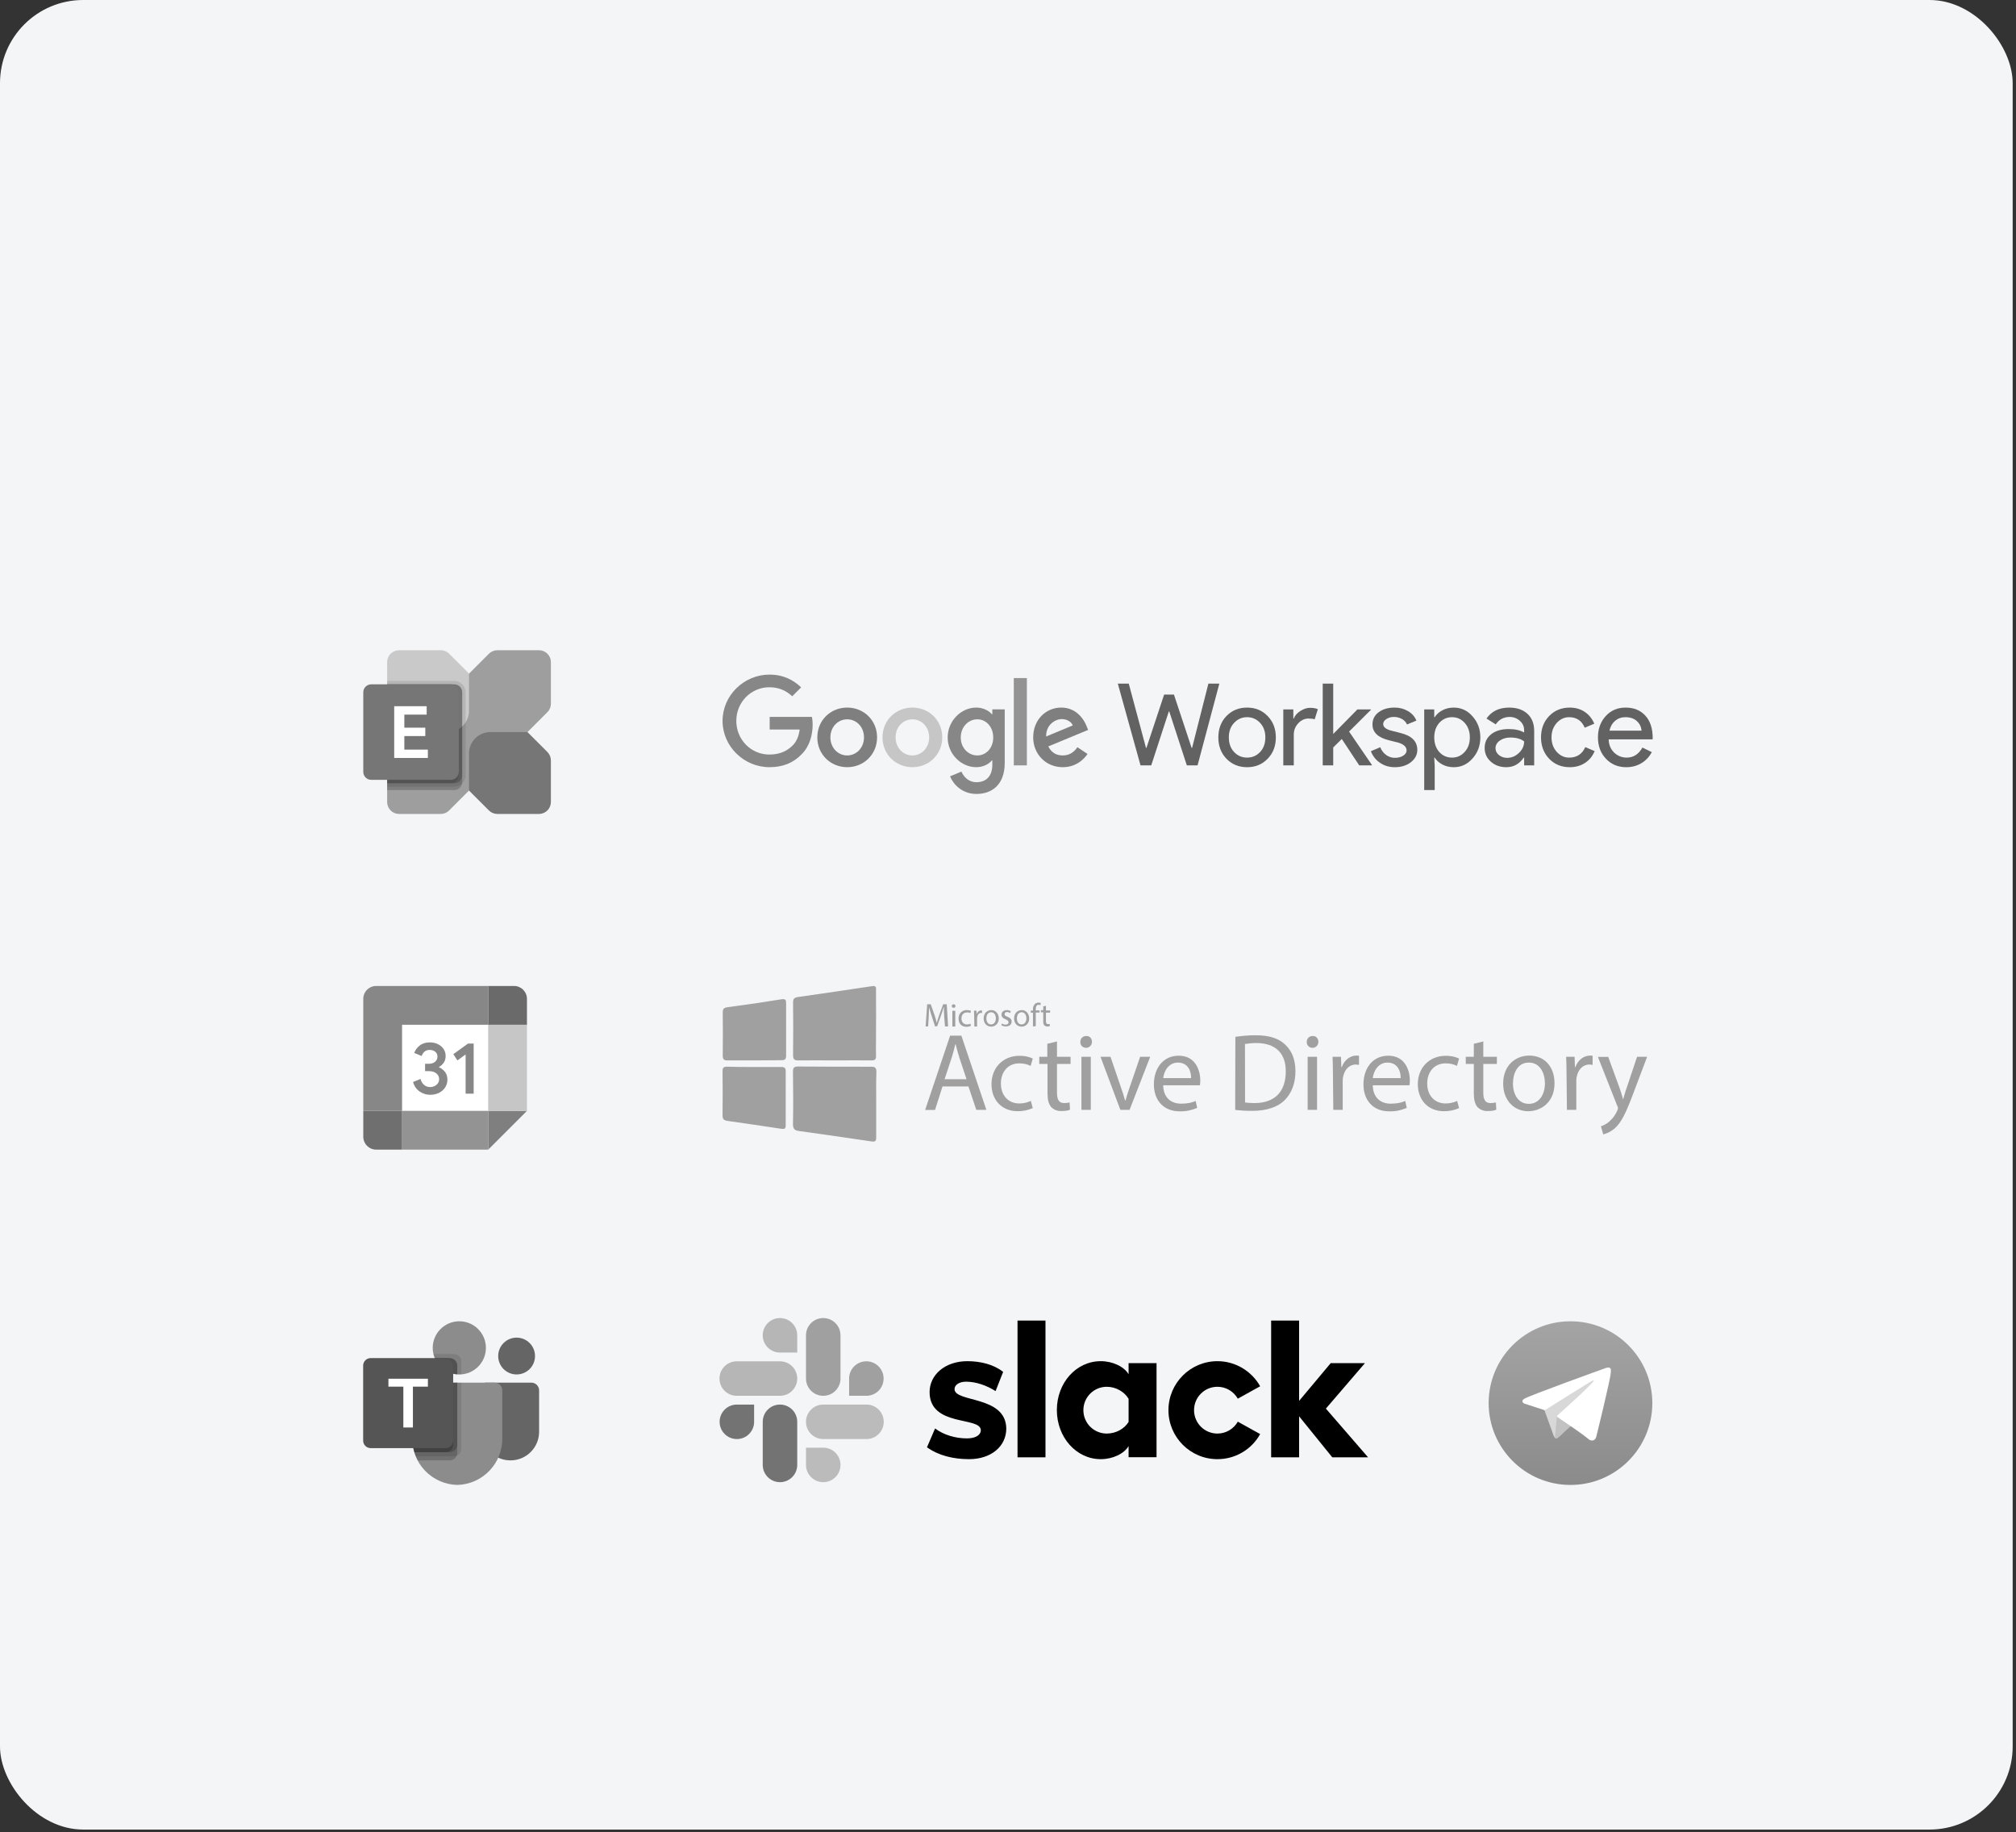 <?xml version="1.0" encoding="UTF-8"?> <svg xmlns="http://www.w3.org/2000/svg" width="505" height="459" viewBox="0 0 505 459" fill="none"><rect x="0" y="0" width="505" height="459" fill="#333333" stroke="none"/> <rect width="504.167" height="458.333" rx="20.833" fill="#F4F5F7"></rect> <g clip-path="url(#clip0_1747_60319)"> <path d="M302.698 171.254H305.442L299.984 191.738H297.297L292.896 178.234H292.782L288.381 191.738H285.695L280.008 171.254H282.751L287.066 187.361H287.181L291.61 174H294.068L298.497 187.361H298.612L302.698 171.254Z" fill="#626262"></path> <path d="M305.191 184.729C305.191 182.574 305.867 180.791 307.22 179.379C308.591 177.967 310.316 177.262 312.392 177.262C314.469 177.262 316.184 177.967 317.536 179.379C318.908 180.791 319.594 182.574 319.594 184.729C319.594 186.903 318.908 188.687 317.536 190.079C316.183 191.491 314.468 192.196 312.392 192.196C310.316 192.196 308.592 191.489 307.22 190.077C305.867 188.666 305.19 186.883 305.191 184.727V184.729ZM307.82 184.727C307.82 186.234 308.258 187.455 309.134 188.389C310.011 189.323 311.097 189.79 312.392 189.79C313.688 189.79 314.774 189.323 315.65 188.389C316.526 187.455 316.965 186.234 316.965 184.727C316.965 183.239 316.526 182.028 315.65 181.094C314.756 180.14 313.67 179.664 312.392 179.663C311.115 179.663 310.028 180.14 309.133 181.095C308.256 182.03 307.818 183.241 307.819 184.729" fill="#626262"></path> <path d="M324.089 191.738H321.46V177.719H323.975V180.008H324.091C324.358 179.264 324.906 178.63 325.735 178.105C326.564 177.581 327.378 177.318 328.178 177.319C328.94 177.319 329.587 177.433 330.121 177.662L329.319 180.21C328.994 180.076 328.48 180.01 327.776 180.009C326.785 180.009 325.923 180.41 325.19 181.211C324.456 182.012 324.089 182.946 324.089 184.014V191.738Z" fill="#626262"></path> <path d="M343.654 191.738H340.482L336.109 185.129L333.966 187.247V191.738H331.337V171.254H333.966V183.871L340.024 177.719H343.397V177.834L337.938 183.27L343.654 191.624V191.738Z" fill="#626262"></path> <path d="M355.03 187.846C355.03 189.067 354.497 190.097 353.43 190.936C352.363 191.775 351.02 192.195 349.4 192.195C347.99 192.195 346.752 191.828 345.685 191.093C344.64 190.387 343.841 189.372 343.399 188.19L345.742 187.188C346.085 188.028 346.585 188.681 347.243 189.148C347.869 189.605 348.625 189.851 349.401 189.848C350.239 189.848 350.939 189.667 351.5 189.305C352.061 188.942 352.342 188.513 352.343 188.017C352.343 187.122 351.657 186.464 350.286 186.043L347.885 185.442C345.161 184.756 343.799 183.439 343.799 181.493C343.799 180.216 344.318 179.19 345.357 178.417C346.395 177.644 347.724 177.258 349.343 177.259C350.582 177.259 351.701 177.554 352.701 178.146C353.701 178.737 354.401 179.529 354.801 180.52L352.458 181.493C352.189 180.9 351.732 180.412 351.158 180.105C350.541 179.767 349.846 179.595 349.143 179.605C348.492 179.595 347.852 179.774 347.3 180.12C346.756 180.463 346.483 180.883 346.483 181.379C346.483 182.18 347.236 182.752 348.741 183.095L350.856 183.639C353.637 184.325 355.028 185.727 355.028 187.843" fill="#626262"></path> <path d="M364.159 192.196C363.13 192.196 362.192 191.977 361.344 191.538C360.496 191.099 359.844 190.517 359.386 189.793H359.269L359.386 191.738V197.918H356.757V177.719H359.272V179.665H359.388C359.846 178.94 360.498 178.359 361.346 177.92C362.194 177.48 363.133 177.261 364.161 177.262C366.009 177.262 367.571 177.986 368.848 179.436C370.162 180.905 370.82 182.669 370.82 184.729C370.82 186.808 370.162 188.572 368.848 190.022C367.571 191.471 366.009 192.196 364.161 192.196H364.159ZM363.732 189.793C364.99 189.793 366.047 189.316 366.904 188.362C367.76 187.428 368.188 186.217 368.188 184.729C368.188 183.26 367.76 182.049 366.904 181.095C366.049 180.141 364.992 179.664 363.732 179.665C362.456 179.665 361.389 180.142 360.532 181.095C359.693 182.049 359.274 183.26 359.274 184.729C359.274 186.216 359.693 187.437 360.532 188.391C361.387 189.325 362.454 189.792 363.732 189.792" fill="#626262"></path> <path d="M378.02 177.262C379.964 177.262 381.498 177.782 382.621 178.821C383.745 179.86 384.307 181.286 384.307 183.099V191.74H381.793V189.793H381.676C380.59 191.395 379.142 192.196 377.332 192.196C375.789 192.196 374.498 191.739 373.459 190.823C372.421 189.908 371.902 188.763 371.902 187.39C371.902 185.941 372.45 184.787 373.545 183.928C374.64 183.07 376.103 182.64 377.932 182.641C379.494 182.641 380.78 182.927 381.79 183.499V182.896C381.79 181.98 381.428 181.203 380.704 180.564C380.007 179.935 379.099 179.593 378.161 179.606C376.693 179.606 375.531 180.226 374.674 181.465L372.359 180.006C373.636 178.176 375.521 177.262 378.017 177.262L378.02 177.262ZM374.619 187.45C374.619 188.137 374.91 188.709 375.491 189.167C376.072 189.624 376.752 189.853 377.532 189.853C378.637 189.853 379.623 189.443 380.49 188.623C381.357 187.803 381.79 186.84 381.79 185.734C380.971 185.085 379.827 184.761 378.361 184.761C377.294 184.761 376.403 185.018 375.689 185.533C374.974 186.048 374.618 186.687 374.619 187.45Z" fill="#626262"></path> <path d="M393.22 192.196C391.143 192.196 389.419 191.49 388.048 190.079C386.695 188.63 386.018 186.846 386.019 184.729C386.019 182.574 386.695 180.79 388.048 179.379C389.42 177.967 391.144 177.262 393.22 177.262C394.649 177.262 395.897 177.619 396.964 178.334C398.031 179.049 398.831 180.036 399.365 181.296L396.966 182.297C396.223 180.542 394.918 179.665 393.051 179.665C391.851 179.665 390.813 180.151 389.936 181.124C389.079 182.098 388.65 183.299 388.65 184.729C388.65 186.159 389.079 187.361 389.936 188.334C390.812 189.307 391.851 189.794 393.051 189.794C394.976 189.794 396.328 188.916 397.109 187.162L399.453 188.163C398.938 189.422 398.133 190.409 397.038 191.124C395.942 191.839 394.67 192.197 393.223 192.197" fill="#626262"></path> <path d="M407.367 192.196C405.31 192.196 403.614 191.49 402.281 190.079C400.947 188.667 400.28 186.884 400.28 184.729C400.28 182.593 400.928 180.814 402.223 179.393C403.519 177.971 405.176 177.261 407.196 177.262C409.272 177.262 410.925 177.934 412.153 179.278C413.382 180.623 413.996 182.506 413.995 184.929L413.967 185.215H402.966C403.005 186.589 403.463 187.695 404.338 188.534C405.214 189.373 406.262 189.793 407.482 189.793C409.158 189.793 410.473 188.954 411.426 187.275L413.769 188.42C413.171 189.569 412.266 190.53 411.154 191.195C410.039 191.862 408.777 192.196 407.367 192.196V192.196ZM403.168 183.041H411.196C411.118 182.068 410.723 181.262 410.009 180.623C409.296 179.984 408.339 179.665 407.138 179.665C406.147 179.665 405.294 179.97 404.58 180.58C403.865 181.191 403.394 182.011 403.165 183.041" fill="#626262"></path> <path d="M192.802 182.755V179.587H203.393C203.51 180.228 203.568 180.878 203.564 181.529C203.564 183.905 202.915 186.846 200.823 188.939C198.789 191.06 196.191 192.191 192.745 192.191C186.363 192.191 180.997 186.987 180.997 180.596C180.997 174.204 186.363 169 192.746 169C196.278 169 198.79 170.386 200.683 172.196L198.451 174.43C197.094 173.158 195.26 172.168 192.746 172.168C188.086 172.168 184.443 175.929 184.443 180.596C184.443 185.263 188.086 189.027 192.746 189.027C195.768 189.027 197.491 187.811 198.592 186.708C199.49 185.809 200.081 184.52 200.311 182.758L192.802 182.755Z" fill="#878787"></path> <path d="M219.702 184.725C219.702 189.027 216.34 192.192 212.218 192.192C208.096 192.192 204.734 189.027 204.734 184.725C204.734 180.398 208.095 177.259 212.219 177.259C216.343 177.259 219.703 180.398 219.703 184.725H219.702ZM216.427 184.725C216.427 182.04 214.479 180.2 212.219 180.2C209.96 180.2 208.011 182.038 208.011 184.725C208.011 187.384 209.959 189.25 212.219 189.25C214.479 189.25 216.427 187.382 216.427 184.725Z" fill="#7F7F7F"></path> <path d="M236.032 184.725C236.032 189.027 232.673 192.192 228.548 192.192C224.423 192.192 221.064 189.027 221.064 184.725C221.064 180.398 224.424 177.259 228.548 177.259C232.672 177.259 236.032 180.398 236.032 184.725V184.725ZM232.756 184.725C232.756 182.04 230.808 180.2 228.548 180.2C226.289 180.2 224.34 182.038 224.34 184.725C224.34 187.384 226.288 189.25 228.548 189.25C230.808 189.25 232.756 187.382 232.756 184.725Z" fill="#C6C6C6"></path> <path d="M251.68 177.711V191.117C251.68 196.632 248.432 198.895 244.591 198.895C240.975 198.895 238.8 196.462 237.982 194.483L240.836 193.295C241.344 194.511 242.586 195.953 244.592 195.953C247.05 195.953 248.575 194.426 248.575 191.57V190.495H248.462C247.727 191.4 246.315 192.192 244.536 192.192C240.807 192.192 237.39 188.939 237.39 184.754C237.39 180.54 240.807 177.259 244.536 177.259C246.315 177.259 247.727 178.051 248.462 178.928H248.575V177.711H251.68ZM248.799 184.754C248.799 182.124 247.049 180.2 244.816 180.2C242.557 180.2 240.664 182.123 240.664 184.754C240.664 187.356 242.557 189.25 244.816 189.25C247.048 189.25 248.799 187.355 248.799 184.754Z" fill="#878787"></path> <path d="M257.227 169.865H253.952V191.739H257.227V169.865Z" fill="#939393"></path> <path d="M269.883 187.186L272.424 188.883C271.608 190.099 269.628 192.192 266.211 192.192C261.974 192.192 258.811 188.911 258.811 184.725C258.811 180.288 262.003 177.259 265.843 177.259C269.713 177.259 271.605 180.342 272.227 182.01L272.565 182.859L262.592 186.988C263.355 188.487 264.541 189.25 266.208 189.25C267.875 189.25 269.033 188.433 269.883 187.186V187.186ZM262.059 184.5L268.724 181.729C268.357 180.795 267.256 180.145 265.956 180.145C264.29 180.145 261.974 181.616 262.059 184.501" fill="#7F7F7F"></path> </g> <g clip-path="url(#clip1_1747_60319)"> <path d="M393.4 372C404.722 372 413.9 362.822 413.9 351.5C413.9 340.178 404.722 331 393.4 331C382.078 331 372.9 340.178 372.9 351.5C372.9 362.822 382.078 372 393.4 372Z" fill="url(#paint0_linear_1747_60319)"></path> <path d="M386.779 353.002L389.211 359.734C389.211 359.734 389.515 360.364 389.841 360.364C390.166 360.364 395.009 355.326 395.009 355.326L400.395 344.924L386.866 351.265L386.779 353.002Z" fill="#D8D8D8"></path> <path d="M390.004 354.724L389.537 359.686C389.537 359.686 389.342 361.207 390.862 359.686C392.382 358.166 393.837 356.993 393.837 356.993" fill="#C2C2C2"></path> <path d="M386.818 353.24L381.815 351.61C381.815 351.61 381.217 351.368 381.41 350.818C381.45 350.704 381.53 350.608 381.769 350.442C382.877 349.669 402.287 342.693 402.287 342.693C402.287 342.693 402.835 342.508 403.158 342.631C403.238 342.656 403.31 342.701 403.367 342.763C403.423 342.825 403.462 342.9 403.48 342.982C403.515 343.127 403.53 343.275 403.524 343.424C403.522 343.552 403.506 343.671 403.495 343.858C403.376 345.765 399.839 360.001 399.839 360.001C399.839 360.001 399.627 360.834 398.869 360.862C398.682 360.868 398.497 360.836 398.323 360.769C398.149 360.702 397.99 360.6 397.857 360.47C396.369 359.19 391.225 355.734 390.089 354.974C390.063 354.956 390.041 354.933 390.025 354.907C390.009 354.88 389.999 354.851 389.995 354.82C389.979 354.74 390.066 354.64 390.066 354.64C390.066 354.64 399.023 346.68 399.261 345.844C399.279 345.779 399.21 345.747 399.116 345.776C398.521 345.994 388.209 352.506 387.071 353.225C386.989 353.25 386.903 353.255 386.818 353.24V353.24Z" fill="white"></path> </g> <g clip-path="url(#clip2_1747_60319)"> <path d="M232.203 362.565L234.232 357.851C236.425 359.488 239.338 360.339 242.219 360.339C244.346 360.339 245.688 359.521 245.688 358.277C245.656 354.807 232.956 357.524 232.858 348.818C232.825 344.399 236.753 340.995 242.317 340.995C245.623 340.995 248.929 341.813 251.285 343.679L249.387 348.49C247.227 347.116 244.543 346.134 241.99 346.134C240.255 346.134 239.109 346.952 239.109 347.999C239.142 351.403 251.94 349.538 252.071 357.851C252.071 362.368 248.241 365.543 242.742 365.543C238.717 365.543 235.018 364.594 232.203 362.565ZM310.07 356.149C309.055 357.917 307.157 359.128 304.964 359.128C301.724 359.128 299.105 356.509 299.105 353.269C299.105 350.029 301.724 347.41 304.964 347.41C307.157 347.41 309.055 348.621 310.07 350.389L315.667 347.279C313.572 343.548 309.546 340.995 304.964 340.995C298.189 340.995 292.69 346.494 292.69 353.269C292.69 360.044 298.189 365.543 304.964 365.543C309.579 365.543 313.572 363.023 315.667 359.259L310.07 356.149V356.149ZM254.886 330.816H261.89V365.085H254.886V330.816ZM318.416 330.816V365.085H325.421V354.807L333.734 365.085H342.703L332.131 352.876L341.917 341.486H333.342L325.421 350.945V330.816H318.416ZM282.707 356.215C281.692 357.884 279.598 359.128 277.241 359.128C274.001 359.128 271.382 356.509 271.382 353.269C271.382 350.029 274.001 347.41 277.241 347.41C279.598 347.41 281.692 348.719 282.707 350.422V356.215ZM282.707 341.486V344.268C281.561 342.337 278.714 340.995 275.735 340.995C269.582 340.995 264.738 346.428 264.738 353.236C264.738 360.044 269.582 365.543 275.735 365.543C278.714 365.543 281.561 364.201 282.707 362.27V365.052H289.711V341.486H282.707Z" fill="black"></path> <path d="M188.903 356.184C188.903 358.574 186.972 360.505 184.582 360.505C182.193 360.505 180.262 358.574 180.262 356.184C180.262 353.795 182.193 351.864 184.582 351.864H188.903V356.184ZM191.063 356.184C191.063 353.795 192.994 351.864 195.383 351.864C197.773 351.864 199.704 353.795 199.704 356.184V366.986C199.704 369.375 197.773 371.306 195.383 371.306C192.994 371.306 191.063 369.375 191.063 366.986V356.184Z" fill="#737373"></path> <path d="M195.382 338.834C192.993 338.834 191.062 336.903 191.062 334.514C191.062 332.125 192.993 330.193 195.382 330.193C197.771 330.193 199.703 332.125 199.703 334.514V338.834H195.382ZM195.382 341.027C197.771 341.027 199.703 342.959 199.703 345.348C199.703 347.737 197.771 349.668 195.382 349.668H184.548C182.159 349.668 180.228 347.737 180.228 345.348C180.228 342.959 182.159 341.027 184.548 341.027H195.382Z" fill="#B6B6B6"></path> <path d="M212.699 345.348C212.699 342.959 214.63 341.027 217.02 341.027C219.409 341.027 221.34 342.959 221.34 345.348C221.34 347.737 219.409 349.668 217.02 349.668H212.699V345.348ZM210.539 345.348C210.539 347.737 208.608 349.668 206.218 349.668C203.829 349.668 201.898 347.737 201.898 345.348V334.514C201.898 332.125 203.829 330.193 206.218 330.193C208.608 330.193 210.539 332.125 210.539 334.514V345.348V345.348Z" fill="#A0A0A0"></path> <path d="M206.218 362.665C208.608 362.665 210.539 364.596 210.539 366.986C210.539 369.375 208.608 371.306 206.218 371.306C203.829 371.306 201.898 369.375 201.898 366.986V362.665H206.218ZM206.218 360.505C203.829 360.505 201.898 358.574 201.898 356.184C201.898 353.795 203.829 351.864 206.218 351.864H217.052C219.442 351.864 221.373 353.795 221.373 356.184C221.373 358.574 219.442 360.505 217.052 360.505H206.218Z" fill="#BBBBBB"></path> </g> <g clip-path="url(#clip3_1747_60319)"> <path d="M122.289 256.71H100.71V278.289H122.289V256.71Z" fill="white"></path> <path d="M122.29 288.001L132.001 278.29H122.29V288.001Z" fill="#7F7F7F"></path> <path d="M132.001 256.71H122.29V278.289H132.001V256.71Z" fill="#C6C6C6"></path> <path d="M122.289 278.29H100.71V288.001H122.289V278.29Z" fill="#939393"></path> <path d="M91 278.29V284.764C91 286.552 92.448 288.001 94.237 288.001H100.711V278.29H91Z" fill="#6F6F6F"></path> <path d="M132.001 256.711V250.237C132.001 248.448 130.552 247 128.764 247H122.29V256.711H132.001Z" fill="#6A6A6A"></path> <path d="M122.289 247H94.237C92.448 247 91 248.448 91 250.237V278.289H100.711V256.711H122.289V247Z" fill="#878787"></path> <path d="M105.138 273.45C104.331 272.905 103.773 272.109 103.468 271.057L105.34 270.286C105.51 270.933 105.807 271.435 106.23 271.791C106.651 272.147 107.164 272.322 107.762 272.322C108.375 272.322 108.901 272.136 109.34 271.764C109.78 271.392 110.001 270.917 110.001 270.342C110.001 269.754 109.769 269.274 109.305 268.902C108.841 268.53 108.259 268.343 107.563 268.343H106.481V266.49H107.452C108.051 266.49 108.556 266.329 108.966 266.005C109.376 265.681 109.58 265.239 109.58 264.675C109.58 264.173 109.397 263.774 109.03 263.475C108.663 263.175 108.199 263.024 107.636 263.024C107.085 263.024 106.648 263.17 106.325 263.464C106.001 263.759 105.758 264.131 105.618 264.546L103.765 263.774C104.01 263.078 104.461 262.463 105.122 261.932C105.783 261.4 106.627 261.133 107.652 261.133C108.41 261.133 109.092 261.279 109.696 261.573C110.301 261.867 110.775 262.274 111.118 262.792C111.461 263.313 111.631 263.896 111.631 264.543C111.631 265.204 111.471 265.762 111.153 266.221C110.835 266.679 110.444 267.03 109.98 267.275V267.386C110.579 267.633 111.099 268.039 111.485 268.559C111.876 269.085 112.073 269.714 112.073 270.447C112.073 271.181 111.887 271.837 111.515 272.411C111.142 272.986 110.627 273.439 109.974 273.768C109.319 274.097 108.582 274.264 107.765 274.264C106.818 274.267 105.944 273.994 105.138 273.45V273.45ZM116.637 264.16L114.581 265.646L113.554 264.087L117.241 261.427H118.654V273.973H116.637V264.16Z" fill="#878787"></path> </g> <g clip-path="url(#clip4_1747_60319)"> <path d="M219.485 276.733V284.933C219.485 285.893 219.194 286.09 218.296 285.942C212.277 285.031 206.185 284.194 200.117 283.332C199.025 283.184 198.637 282.79 198.637 281.584C198.734 277.225 198.686 272.842 198.637 268.434C198.637 267.474 198.928 267.178 199.875 267.178C206.088 267.228 212.204 267.228 218.296 267.228C219.291 267.228 219.534 267.622 219.534 268.533C219.437 271.291 219.485 273.999 219.485 276.733Z" fill="#A0A0A0"></path> <path d="M209.171 265.649C206.113 265.649 203.055 265.6 199.997 265.649C199.05 265.649 198.662 265.452 198.662 264.344C198.71 259.887 198.71 255.504 198.662 251.096C198.662 250.234 198.953 249.939 199.754 249.791C206.016 248.88 212.277 247.994 218.539 247.033C219.631 246.886 219.437 247.624 219.437 248.24C219.437 252.18 219.486 256.194 219.437 260.133C219.437 261.586 219.389 263.039 219.437 264.492C219.486 265.403 219.146 265.649 218.296 265.649C215.287 265.6 212.229 265.649 209.171 265.649V265.649Z" fill="#A0A0A0"></path> <path d="M188.929 267.299H195.774C196.502 267.299 196.817 267.545 196.817 268.308V281.999C196.817 282.787 196.477 282.861 195.774 282.787C191.235 282.098 186.696 281.433 182.182 280.793C181.284 280.645 180.993 280.349 180.993 279.389C181.041 275.745 181.041 272.1 180.993 268.382C180.993 267.471 181.236 267.225 182.134 267.225C184.439 267.299 186.648 267.299 188.929 267.299V267.299Z" fill="#A0A0A0"></path> <path d="M188.931 265.649H182.183C181.334 265.649 181.043 265.354 181.043 264.442C181.091 260.847 181.091 257.252 181.043 253.632C181.043 252.771 181.285 252.475 182.183 252.327C186.722 251.736 191.261 251.071 195.775 250.333C196.818 250.185 196.915 250.53 196.915 251.392V264.492C196.915 265.452 196.527 265.6 195.678 265.6C193.421 265.6 191.139 265.649 188.931 265.649V265.649Z" fill="#A0A0A0"></path> <path d="M236.524 254.691C236.476 253.952 236.427 252.992 236.427 252.302H236.379C236.233 252.942 235.942 253.706 235.699 254.445L234.752 257.104H234.218L233.369 254.494C233.126 253.804 232.932 253.041 232.738 252.351C232.689 252.992 232.689 253.952 232.641 254.789L232.495 257.129H231.864L232.253 251.588H233.151L234.097 254.297C234.34 254.937 234.485 255.602 234.631 256.193H234.68C234.825 255.651 235.019 254.986 235.262 254.297L236.257 251.588H237.155L237.495 257.129H236.718L236.524 254.691V254.691Z" fill="#A0A0A0"></path> <path d="M239.34 252.031C239.34 252.278 239.145 252.475 238.903 252.475H238.854C238.611 252.475 238.417 252.278 238.417 252.031C238.417 251.785 238.611 251.588 238.854 251.588C239.145 251.588 239.34 251.785 239.34 252.031ZM238.563 257.153V253.213H239.291V257.153H238.563Z" fill="#A0A0A0"></path> <path d="M243.224 256.984C242.884 257.132 242.496 257.23 242.083 257.23C240.894 257.23 240.117 256.442 240.117 255.186C240.069 254.029 240.894 253.093 242.034 253.044H242.229C242.568 253.044 242.908 253.093 243.224 253.241L243.078 253.783C242.835 253.684 242.544 253.586 242.229 253.635C241.331 253.635 240.845 254.275 240.845 255.137C240.845 256.097 241.428 256.639 242.229 256.639C242.52 256.639 242.811 256.59 243.078 256.442L243.224 256.984V256.984Z" fill="#A0A0A0"></path> <path d="M244.026 254.396C244.026 253.952 243.977 253.534 243.977 253.189H244.608L244.657 253.977H244.705C244.851 253.484 245.288 253.115 245.797 253.115C245.846 253.115 245.943 253.115 245.991 253.164V253.805C245.943 253.755 245.846 253.755 245.749 253.755C245.263 253.755 244.899 254.149 244.802 254.716C244.802 254.814 244.754 254.913 244.754 255.011V257.153H244.074L244.026 254.396V254.396Z" fill="#A0A0A0"></path> <path d="M250.187 255.137C250.236 256.196 249.459 257.132 248.415 257.181H248.27C247.226 257.181 246.401 256.393 246.401 255.137C246.401 253.783 247.299 253.044 248.367 253.044C249.338 253.044 250.187 253.906 250.187 255.137ZM247.081 255.137C247.081 255.925 247.469 256.639 248.27 256.639C249.046 256.639 249.459 255.9 249.459 255.137C249.459 254.447 249.168 253.586 248.27 253.586C247.323 253.635 247.081 254.447 247.081 255.137Z" fill="#A0A0A0"></path> <path d="M250.965 256.393C251.256 256.59 251.547 256.688 251.911 256.688C252.397 256.688 252.639 256.442 252.639 256.097C252.639 255.802 252.445 255.605 251.911 255.359C251.232 255.112 250.868 254.718 250.868 254.201C250.868 253.561 251.353 253.044 252.202 253.044C252.542 253.044 252.882 253.142 253.197 253.29L253.052 253.783C252.809 253.635 252.518 253.536 252.275 253.536C251.935 253.487 251.644 253.733 251.644 254.078C251.644 254.374 251.887 254.521 252.372 254.718C253.003 254.965 253.416 255.309 253.416 255.925C253.416 256.614 252.882 257.132 251.935 257.132C251.547 257.132 251.207 257.033 250.843 256.836L250.965 256.393V256.393Z" fill="#A0A0A0"></path> <path d="M257.808 255.137C257.856 256.196 257.08 257.132 256.036 257.181H255.891C254.847 257.181 254.022 256.393 254.022 255.137C254.022 253.783 254.92 253.044 255.988 253.044C256.983 253.044 257.808 253.906 257.808 255.137ZM254.726 255.137C254.726 255.925 255.114 256.639 255.915 256.639C256.716 256.639 257.104 255.9 257.104 255.137C257.104 254.447 256.813 253.586 255.915 253.586C255.017 253.586 254.726 254.447 254.726 255.137Z" fill="#A0A0A0"></path> <path d="M258.752 257.152V253.704H258.218V253.163H258.752V252.966C258.704 252.473 258.849 251.956 259.189 251.562C259.432 251.316 259.772 251.168 260.136 251.168C260.33 251.168 260.524 251.217 260.718 251.267L260.621 251.808C260.476 251.759 260.33 251.71 260.184 251.71C259.602 251.71 259.456 252.252 259.456 252.867V253.113H260.403V253.655H259.456V257.053L258.752 257.152V257.152Z" fill="#A0A0A0"></path> <path d="M262.008 251.98V253.137H263.051V253.679H262.008V255.821C262.008 256.314 262.153 256.56 262.542 256.56C262.687 256.56 262.833 256.56 262.93 256.511L262.978 257.052C262.784 257.151 262.59 257.151 262.347 257.151C262.056 257.151 261.813 257.052 261.571 256.855C261.377 256.56 261.28 256.166 261.328 255.796V253.605H260.746V253.063H261.328V252.103L262.008 251.98V251.98Z" fill="#A0A0A0"></path> <path d="M236.088 272.199L234.219 278.06H231.743L238.005 259.444H240.82L247.082 278.035H244.558L242.592 272.175H236.088V272.199ZM242.107 270.352L240.335 265.009C239.947 263.802 239.655 262.67 239.388 261.611H239.291C239.049 262.719 238.757 263.852 238.393 264.96L236.622 270.352H242.107V270.352Z" fill="#A0A0A0"></path> <path d="M258.705 277.591C257.516 278.133 256.229 278.379 254.919 278.379C250.987 278.379 248.366 275.621 248.366 271.583C248.366 267.544 251.181 264.491 255.404 264.491C256.545 264.491 257.661 264.688 258.705 265.181L258.171 267.027C257.322 266.584 256.351 266.387 255.356 266.387C252.346 266.387 250.72 268.677 250.72 271.435C250.72 274.538 252.686 276.434 255.307 276.434C256.302 276.434 257.322 276.237 258.22 275.794L258.705 277.591V277.591Z" fill="#A0A0A0"></path> <path d="M264.774 260.896V264.737H268.172V266.535H264.774V273.725C264.774 275.375 265.211 276.335 266.546 276.335C266.983 276.335 267.492 276.286 267.929 276.188L268.026 277.985C267.589 278.231 266.837 278.33 265.866 278.33C264.871 278.379 263.949 277.985 263.294 277.32C262.663 276.532 262.396 275.424 262.396 273.824V266.535H260.333V264.737H262.347V261.487L264.774 260.896V260.896Z" fill="#A0A0A0"></path> <path d="M273.534 260.995C273.534 261.783 272.952 262.448 272.151 262.497H272.054C271.277 262.497 270.622 261.906 270.622 261.143V261.044C270.573 260.256 271.204 259.542 272.005 259.542H272.102C272.903 259.444 273.534 260.133 273.534 260.995C273.534 260.946 273.534 260.946 273.534 260.995ZM270.889 278.084V264.738H273.243V278.035H270.889V278.084Z" fill="#A0A0A0"></path> <path d="M278.17 264.74L280.743 272.251C281.18 273.457 281.519 274.59 281.835 275.698H281.932C282.223 274.59 282.612 273.457 283.024 272.251L285.597 264.74H288.121L282.951 278.037H280.646L275.67 264.74H278.17Z" fill="#A0A0A0"></path> <path d="M291.373 271.832C291.422 275.132 293.485 276.486 295.863 276.486C297.586 276.486 298.678 276.191 299.504 275.797L299.892 277.545C298.508 278.136 297.028 278.456 295.499 278.407C291.47 278.407 289.043 275.649 289.043 271.66C289.043 267.622 291.349 264.47 295.256 264.47C299.552 264.47 300.669 268.262 300.669 270.724C300.669 271.118 300.62 271.463 300.571 271.882H291.373V271.832V271.832ZM298.363 270.084C298.411 268.582 297.732 266.193 295.062 266.193C292.659 266.193 291.567 268.434 291.373 270.084H298.363Z" fill="#A0A0A0"></path> <path d="M309.455 259.742C311.13 259.495 312.804 259.348 314.528 259.348C317.925 259.348 320.352 260.136 321.93 261.687C323.556 263.189 324.503 265.381 324.503 268.336C324.503 271.389 323.556 273.827 321.833 275.575C320.11 277.323 317.294 278.284 313.751 278.284C312.319 278.284 310.838 278.234 309.406 278.037L309.455 259.742V259.742ZM311.882 276.191C312.659 276.289 313.46 276.338 314.236 276.338C319.309 276.338 322.076 273.482 322.076 268.434C322.124 264.026 319.673 261.293 314.673 261.293C313.727 261.293 312.804 261.391 311.858 261.539L311.882 276.191Z" fill="#A0A0A0"></path> <path d="M330.254 260.995C330.254 261.783 329.672 262.448 328.871 262.497H328.774C327.997 262.497 327.342 261.906 327.342 261.143V261.044C327.293 260.256 327.924 259.542 328.725 259.542H328.822C329.574 259.444 330.254 260.133 330.254 260.995C330.254 260.946 330.254 260.946 330.254 260.995ZM327.56 278.084V264.738H329.914V278.035H327.56V278.084Z" fill="#A0A0A0"></path> <path d="M333.893 268.898C333.893 267.347 333.844 265.993 333.796 264.737H335.907L336.004 267.347H336.101C336.732 265.549 338.213 264.441 339.791 264.441C340.033 264.441 340.227 264.441 340.422 264.49V266.781C340.179 266.731 339.936 266.682 339.645 266.682C337.922 266.682 336.781 267.987 336.441 269.785C336.344 270.129 336.344 270.523 336.344 270.893V278.034H333.99L333.893 268.898Z" fill="#A0A0A0"></path> <path d="M343.871 271.832C343.92 275.132 345.983 276.486 348.361 276.486C350.084 276.486 351.176 276.191 352.002 275.797L352.39 277.545C351.007 278.136 349.526 278.456 347.997 278.407C343.968 278.407 341.541 275.649 341.541 271.66C341.541 267.622 343.847 264.47 347.754 264.47C352.05 264.47 353.167 268.262 353.167 270.724C353.167 271.118 353.118 271.463 353.07 271.882H343.871V271.832V271.832ZM350.861 270.084C350.909 268.582 350.23 266.193 347.56 266.193C345.157 266.193 344.065 268.434 343.871 270.084H350.861V270.084Z" fill="#A0A0A0"></path> <path d="M365.495 277.591C364.306 278.133 363.02 278.379 361.709 278.379C357.777 278.379 355.156 275.621 355.156 271.583C355.156 267.544 357.971 264.491 362.194 264.491C363.335 264.491 364.452 264.688 365.495 265.181L364.961 267.027C364.112 266.584 363.141 266.387 362.146 266.387C359.136 266.387 357.51 268.677 357.51 271.435C357.51 274.538 359.476 276.434 362.097 276.434C363.092 276.434 364.112 276.237 365.01 275.794L365.495 277.591V277.591Z" fill="#A0A0A0"></path> <path d="M371.562 260.896V264.737H374.96V266.535H371.562V273.725C371.562 275.375 371.999 276.335 373.334 276.335C373.771 276.335 374.28 276.286 374.717 276.188L374.814 277.985C374.377 278.231 373.625 278.33 372.654 278.33C371.659 278.379 370.737 277.985 370.081 277.32C369.45 276.532 369.184 275.424 369.184 273.824V266.535H367.169V264.737H369.184V261.487L371.562 260.896V260.896Z" fill="#A0A0A0"></path> <path d="M389.401 271.385C389.401 276.285 385.857 278.379 382.799 278.379C379.353 278.379 376.537 275.768 376.537 271.435C376.537 266.978 379.547 264.441 383.09 264.441C386.78 264.441 389.401 267.101 389.401 271.385ZM378.989 271.435C378.989 274.143 380.324 276.532 382.969 276.532C385.59 276.532 386.998 274.143 386.998 271.385C386.998 269.046 385.906 266.19 382.969 266.19C380.032 266.19 378.989 269.046 378.989 271.435Z" fill="#A0A0A0"></path> <path d="M392.41 268.898C392.41 267.347 392.361 265.993 392.313 264.737H394.424L394.521 267.347H394.619C395.25 265.549 396.73 264.441 398.308 264.441C398.55 264.441 398.744 264.441 398.939 264.49V266.781C398.696 266.731 398.453 266.682 398.162 266.682C396.439 266.682 395.298 267.987 394.958 269.785C394.861 270.129 394.861 270.523 394.861 270.893V278.034H392.507L392.41 268.898Z" fill="#A0A0A0"></path> <path d="M402.844 264.74L405.708 272.595C406 273.457 406.339 274.491 406.558 275.353H406.606C406.849 274.565 407.092 273.556 407.456 272.595L410.077 264.74H412.601L409.009 274.245C407.286 278.801 406.145 281.189 404.519 282.642C403.67 283.381 402.699 283.898 401.607 284.193L401.024 282.15C401.801 281.903 402.505 281.509 403.136 280.943C403.985 280.204 404.665 279.293 405.102 278.234C405.199 278.037 405.296 277.84 405.296 277.643C405.296 277.397 405.199 277.2 405.102 277.003L400.272 264.765H402.844V264.74Z" fill="#A0A0A0"></path> </g> <g clip-path="url(#clip5_1747_60319)"> <path d="M121.712 346.372H133.096C134.172 346.372 135.044 347.244 135.044 348.32V358.689C135.044 362.642 131.839 365.847 127.886 365.847H127.852C123.899 365.848 120.694 362.643 120.694 358.69C120.694 358.69 120.694 358.69 120.694 358.689V347.39C120.694 346.828 121.149 346.372 121.712 346.372Z" fill="#656565"></path> <path d="M129.407 344.322C131.955 344.322 134.02 342.257 134.02 339.71C134.02 337.163 131.955 335.097 129.407 335.097C126.86 335.097 124.795 337.163 124.795 339.71C124.795 342.257 126.86 344.322 129.407 344.322Z" fill="#656565"></path> <path d="M115.056 344.325C118.736 344.325 121.719 341.342 121.719 337.663C121.719 333.983 118.736 331 115.056 331C111.377 331 108.394 333.983 108.394 337.663C108.394 341.342 111.377 344.325 115.056 344.325Z" fill="#8C8C8C"></path> <path d="M123.938 346.372H105.146C104.083 346.398 103.242 347.28 103.267 348.343V360.171C103.118 366.548 108.164 371.841 114.542 371.997C120.919 371.841 125.965 366.548 125.817 360.171V348.343C125.841 347.28 125.001 346.398 123.938 346.372Z" fill="#8C8C8C"></path> <path opacity="0.1" d="M115.568 346.372V362.946C115.563 363.706 115.102 364.389 114.399 364.679C114.176 364.773 113.935 364.822 113.692 364.822H104.17C104.037 364.484 103.914 364.146 103.811 363.797C103.452 362.621 103.269 361.398 103.268 360.169V348.34C103.243 347.279 104.083 346.398 105.144 346.372H115.568Z" fill="black"></path> <path opacity="0.2" d="M114.543 346.372V363.971C114.543 364.214 114.494 364.455 114.399 364.679C114.11 365.381 113.427 365.842 112.667 365.847H104.652C104.477 365.509 104.313 365.171 104.17 364.822C104.026 364.474 103.914 364.146 103.811 363.797C103.452 362.621 103.269 361.398 103.268 360.169V348.34C103.243 347.279 104.083 346.398 105.144 346.372H114.543Z" fill="black"></path> <path opacity="0.2" d="M114.543 346.372V361.921C114.535 362.954 113.7 363.789 112.667 363.797H103.811C103.452 362.621 103.269 361.398 103.268 360.169V348.34C103.243 347.279 104.083 346.398 105.144 346.372H114.543Z" fill="black"></path> <path opacity="0.2" d="M113.518 346.372V361.921C113.51 362.954 112.675 363.789 111.642 363.797H103.811C103.452 362.621 103.269 361.398 103.268 360.169V348.34C103.243 347.279 104.083 346.398 105.144 346.372H113.518Z" fill="black"></path> <path opacity="0.1" d="M115.568 341.074V344.303C115.393 344.313 115.229 344.324 115.055 344.324C114.881 344.324 114.717 344.313 114.543 344.303C114.197 344.28 113.854 344.225 113.518 344.139C111.442 343.648 109.727 342.192 108.905 340.224C108.764 339.893 108.654 339.55 108.577 339.199H113.692C114.726 339.203 115.564 340.04 115.568 341.074Z" fill="black"></path> <path opacity="0.2" d="M114.544 342.1V344.303C114.198 344.28 113.855 344.226 113.519 344.139C111.443 343.648 109.729 342.192 108.906 340.224H112.668C113.703 340.228 114.54 341.065 114.544 342.1Z" fill="black"></path> <path opacity="0.2" d="M114.544 342.1V344.303C114.198 344.28 113.855 344.226 113.519 344.139C111.443 343.648 109.729 342.192 108.906 340.224H112.668C113.703 340.228 114.54 341.065 114.544 342.1Z" fill="black"></path> <path opacity="0.2" d="M113.519 342.1V344.139C111.443 343.648 109.729 342.192 108.906 340.224H111.643C112.678 340.228 113.515 341.065 113.519 342.1Z" fill="black"></path> <path d="M92.846 340.224H111.639C112.676 340.224 113.518 341.065 113.518 342.103V360.895C113.518 361.933 112.676 362.774 111.639 362.774H92.846C91.809 362.774 90.968 361.933 90.968 360.895V342.103C90.968 341.065 91.809 340.224 92.846 340.224Z" fill="#555555"></path> <path d="M107.188 347.376H103.432V357.606H101.038V347.376H97.299V345.392H107.188V347.376Z" fill="white"></path> </g> <g clip-path="url(#clip6_1747_60319)"> <path d="M135.014 162.891H124.583C124.191 162.891 123.803 162.968 123.441 163.118C123.08 163.268 122.751 163.488 122.474 163.765L97.852 188.386C97.575 188.663 97.356 188.992 97.206 189.354C97.056 189.716 96.979 190.103 96.979 190.495V200.926C96.979 201.318 97.056 201.706 97.206 202.068C97.356 202.43 97.575 202.759 97.852 203.036C98.129 203.313 98.458 203.532 98.82 203.682C99.182 203.832 99.57 203.909 99.961 203.909H110.393C110.784 203.909 111.172 203.832 111.534 203.682C111.896 203.532 112.225 203.312 112.501 203.035L137.123 178.414C137.683 177.854 137.997 177.096 137.997 176.305V165.873C137.997 165.482 137.92 165.094 137.77 164.732C137.62 164.37 137.4 164.041 137.123 163.764C136.846 163.487 136.518 163.268 136.156 163.118C135.794 162.968 135.406 162.891 135.014 162.891V162.891Z" fill="#9E9E9E"></path> <path d="M135.013 203.908H124.581C123.79 203.908 123.032 203.593 122.472 203.034L117.486 198.048V188.731C117.486 187.317 118.048 185.96 119.048 184.96C120.048 183.96 121.404 183.398 122.819 183.398H132.136L137.122 188.385C137.681 188.944 137.995 189.703 137.995 190.494V200.925C137.995 201.716 137.681 202.475 137.122 203.034C136.562 203.593 135.804 203.908 135.013 203.908V203.908Z" fill="#767676"></path> <path d="M99.961 162.891H110.393C111.184 162.891 111.942 163.205 112.502 163.764L117.488 168.751V178.068C117.488 179.482 116.926 180.838 115.926 181.838C114.926 182.838 113.57 183.4 112.155 183.4H102.838L97.852 178.414C97.293 177.854 96.979 177.096 96.979 176.305V165.873C96.979 165.082 97.293 164.324 97.852 163.764C98.412 163.205 99.17 162.891 99.961 162.891V162.891Z" fill="#C9C9C9"></path> <path opacity="0.2" d="M115.779 173.425V195.934C115.78 196.048 115.769 196.163 115.744 196.275C115.667 196.738 115.427 197.157 115.069 197.459C114.71 197.762 114.256 197.926 113.787 197.925H96.978V171.434H113.787C114.049 171.433 114.308 171.485 114.55 171.585C114.792 171.684 115.011 171.831 115.196 172.016C115.381 172.201 115.528 172.421 115.628 172.663C115.728 172.904 115.779 173.163 115.779 173.425Z" fill="black"></path> <path opacity="0.1" d="M116.633 173.426V194.226C116.626 194.978 116.324 195.698 115.792 196.23C115.26 196.762 114.54 197.064 113.787 197.071H96.978V170.58H113.787C114.541 170.583 115.264 170.884 115.797 171.417C116.33 171.95 116.63 172.672 116.633 173.426V173.426Z" fill="black"></path> <path opacity="0.2" d="M115.779 173.425V194.225C115.779 194.486 115.728 194.745 115.628 194.987C115.528 195.229 115.381 195.449 115.196 195.634C115.011 195.819 114.792 195.965 114.55 196.065C114.308 196.165 114.049 196.216 113.787 196.216H96.978V171.434H113.787C114.049 171.433 114.308 171.485 114.55 171.585C114.792 171.684 115.011 171.831 115.196 172.016C115.381 172.201 115.528 172.421 115.628 172.663C115.728 172.904 115.779 173.163 115.779 173.425Z" fill="black"></path> <path opacity="0.1" d="M114.924 173.425V194.225C114.924 194.486 114.873 194.745 114.773 194.987C114.673 195.229 114.527 195.449 114.342 195.634C114.157 195.819 113.937 195.965 113.695 196.065C113.454 196.165 113.194 196.216 112.933 196.216H96.978V171.434H112.933C113.194 171.433 113.454 171.485 113.695 171.585C113.937 171.684 114.157 171.831 114.342 172.016C114.527 172.201 114.673 172.421 114.773 172.663C114.873 172.904 114.924 173.163 114.924 173.425Z" fill="black"></path> <path d="M112.933 171.434H92.994C91.893 171.434 91 172.327 91 173.428V193.367C91 194.468 91.893 195.361 92.994 195.361H112.933C114.035 195.361 114.927 194.468 114.927 193.367V173.428C114.927 172.327 114.035 171.434 112.933 171.434Z" fill="#767676"></path> <path d="M106.88 179.024H101.285V182.296H106.537V184.393H101.285V187.791H107.178V189.879H98.746V176.918H106.88L106.88 179.024Z" fill="white"></path> </g> <defs> <linearGradient id="paint0_linear_1747_60319" x1="393.4" y1="372" x2="393.4" y2="331" gradientUnits="userSpaceOnUse"> <stop stop-color="#8B8B8B"></stop> <stop offset="1" stop-color="#A4A4A4"></stop> </linearGradient> <clipPath id="clip0_1747_60319"> <rect width="233" height="29.894" fill="white" transform="translate(181 169)"></rect> </clipPath> <clipPath id="clip1_1747_60319"> <rect width="41" height="41" fill="white" transform="translate(372.9 331)"></rect> </clipPath> <clipPath id="clip2_1747_60319"> <rect width="163" height="41.568" fill="white" transform="translate(180 330)"></rect> </clipPath> <clipPath id="clip3_1747_60319"> <rect width="41" height="41" fill="white" transform="translate(91 247)"></rect> </clipPath> <clipPath id="clip4_1747_60319"> <rect width="231.562" height="39" fill="white" transform="translate(181 247)"></rect> </clipPath> <clipPath id="clip5_1747_60319"> <rect width="44.075" height="41" fill="white" transform="translate(90.968 331)"></rect> </clipPath> <clipPath id="clip6_1747_60319"> <rect width="47" height="41.018" fill="white" transform="translate(91 162.891)"></rect> </clipPath> </defs> </svg> 